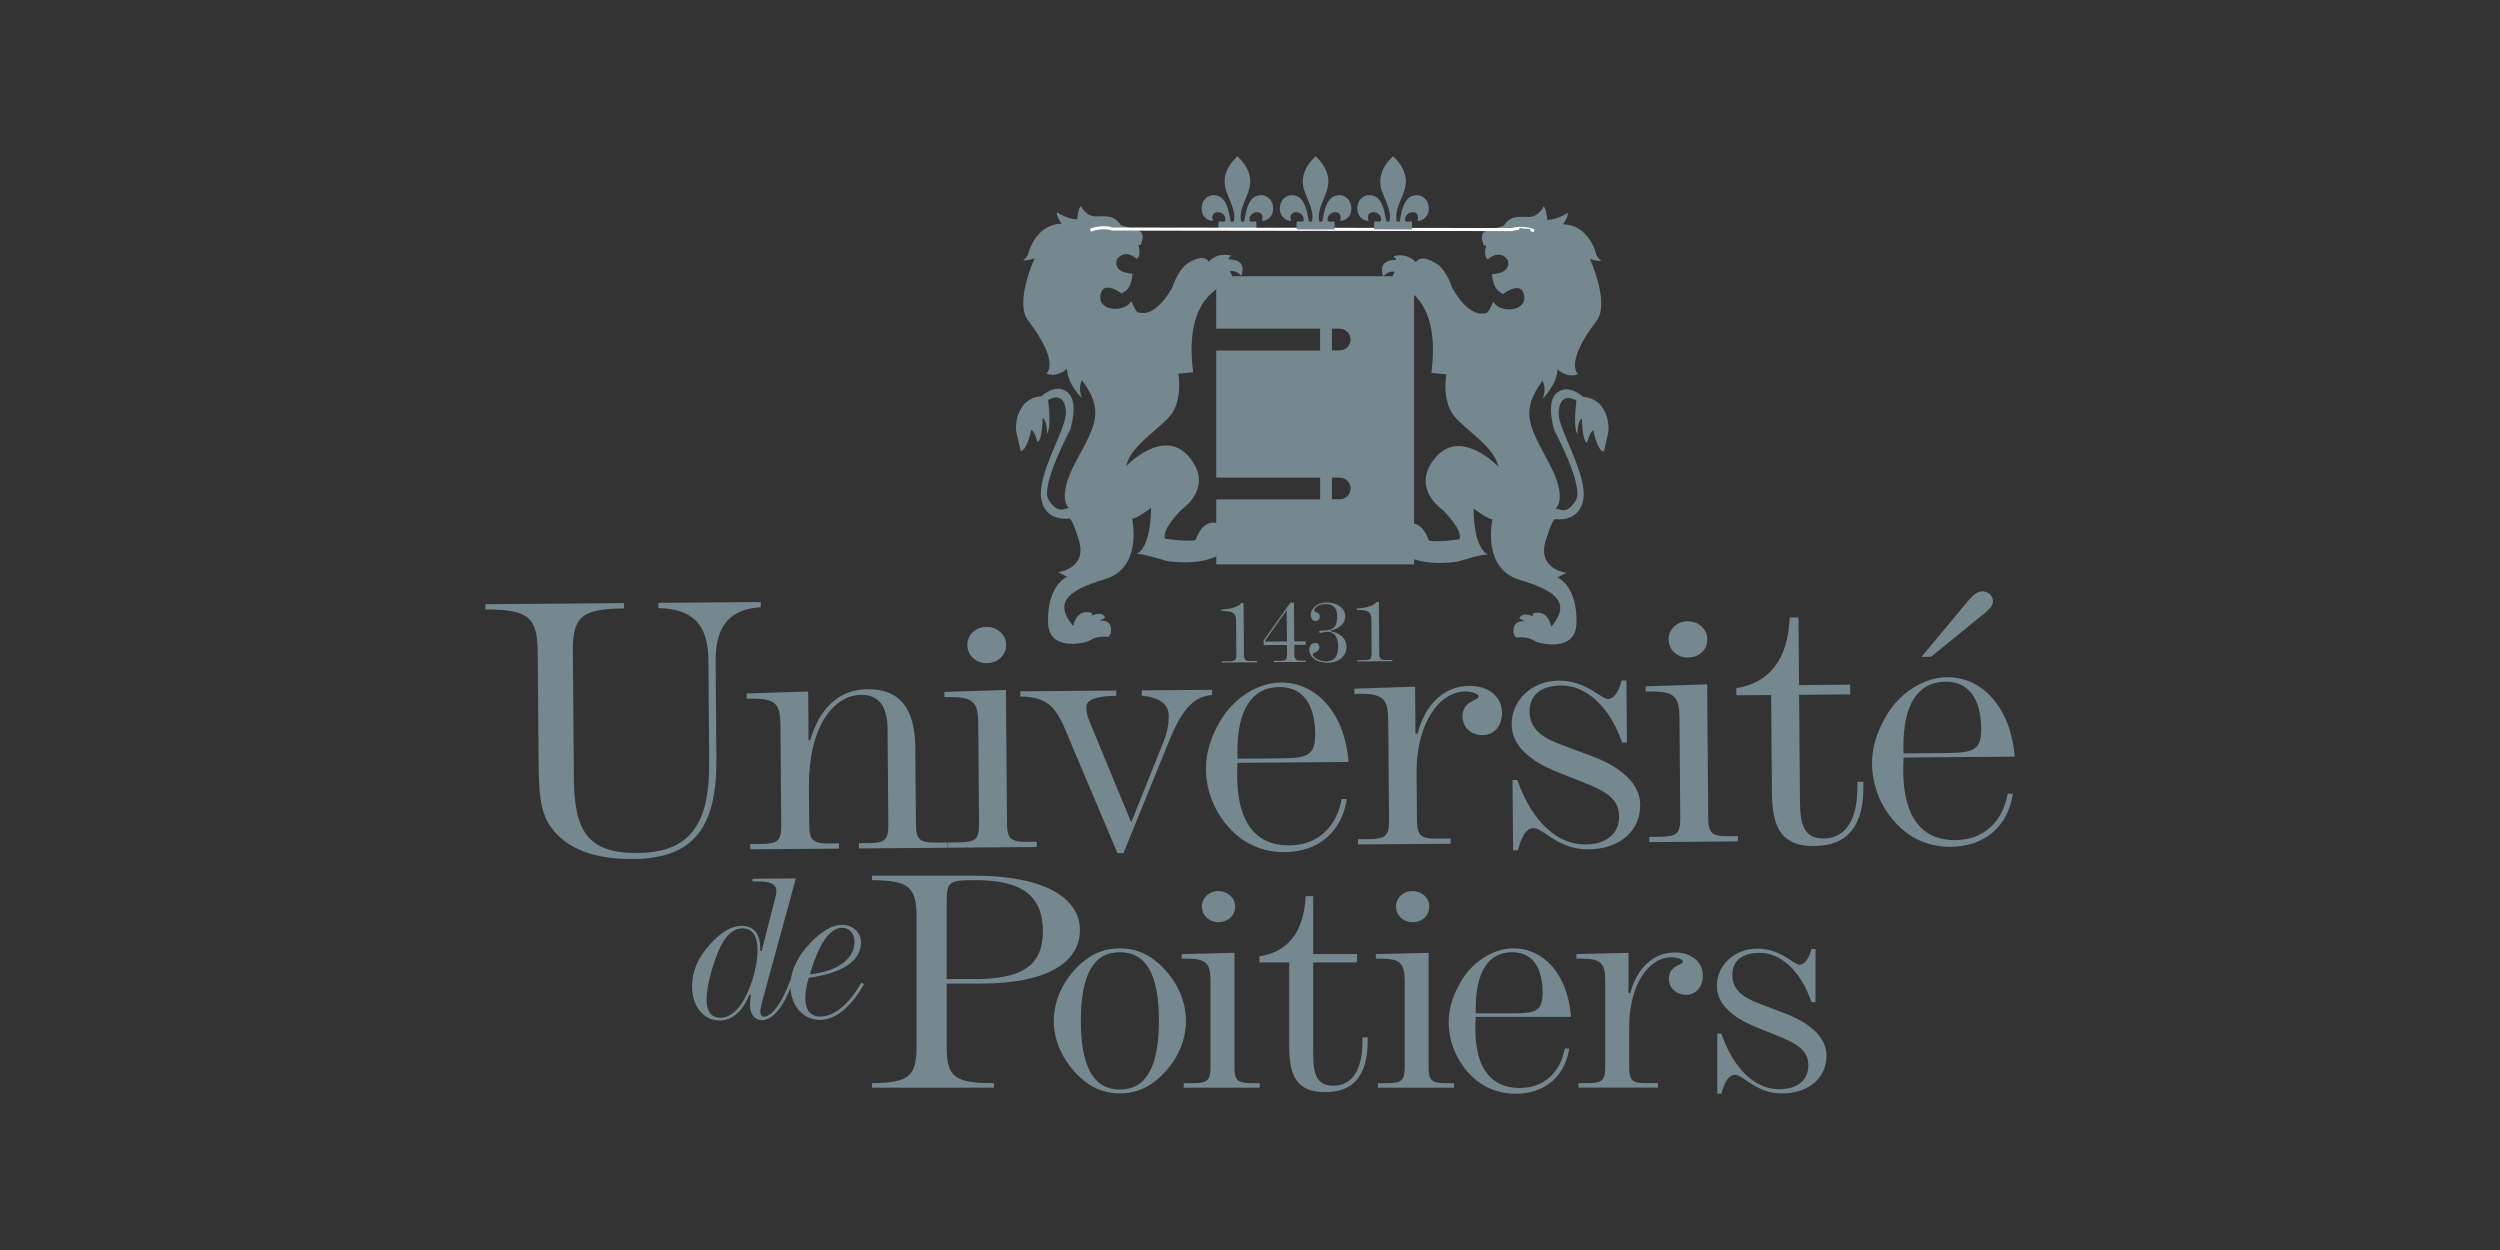 <svg xmlns="http://www.w3.org/2000/svg" xmlns:xlink="http://www.w3.org/1999/xlink" id="Capa_1" x="0px" y="0px" width="113.386px" height="56.692px" viewBox="0 0 113.386 56.692" xml:space="preserve"><rect x="0" y="0" width="113.386" height="56.692" fill="#333333" stroke="none"/> <g> <path fill="#76888F" d="M55.161,12.531v2.375h1.438h3.274v0.991h-4.711v5.764h1.438h3.274v0.99h-4.711v2.946h8.971V12.531H55.161z M60.757,22.645h-0.35v-0.984h0.35c0.277,0,0.499,0.22,0.499,0.491C61.256,22.427,61.034,22.645,60.757,22.645z M60.757,15.892 h-0.35v-0.985h0.35c0.277,0,0.499,0.22,0.499,0.493C61.256,15.671,61.034,15.892,60.757,15.892z"></path> <path fill="#76888F" d="M22.015,27.641l-0.001-0.237l6.288-0.05l0.002,0.237c-1.938,0.032-2.335,0.374-2.322,1.95l0.046,5.763 c0.02,2.39,0.625,3.401,2.891,3.383c2.411-0.019,3.271-1.347,3.247-4.144l-0.037-4.609c-0.013-1.594-0.688-2.317-2.266-2.355 l-0.002-0.237l4.64-0.037l0.001,0.237c-1.413,0.079-2.059,0.864-2.045,2.457l0.035,4.406c0.025,3.102-1.015,4.534-3.77,4.555 c-1.758,0.016-2.994-0.45-3.709-1.41c-0.549-0.725-0.575-1.725-0.586-3.098l-0.04-4.897C24.373,27.978,23.954,27.643,22.015,27.641 z"></path> <path fill="#76888F" d="M34.025,38.282l0.471-0.004c0.779-0.007,0.941-0.144,0.936-0.854l-0.036-4.543 c-0.007-0.949-0.209-1.201-1.296-1.193c-0.073,0-0.145,0.002-0.235,0.002l-0.001-0.237l2.79-0.089l0.018,2.203l0.073,0.016 c0.44-1.528,1.358-2.315,2.609-2.325c1.45-0.012,2.145,0.863,2.159,2.66l0.028,3.457c0.005,0.712,0.17,0.846,0.93,0.841 l0.507-0.004l0.002,0.236l-4.023,0.033l-0.002-0.238l0.436-0.003c0.743-0.006,0.904-0.144,0.899-0.854l-0.035-4.34 c-0.008-1.017-0.411-1.538-1.191-1.532c-1.304,0.011-2.397,1.527-2.376,4.172l0.014,1.728c0.004,0.678,0.151,0.847,0.894,0.842 l0.453-0.004l0.002,0.236l-4.024,0.032L34.025,38.282z"></path> <path fill="#76888F" d="M43.069,31.616c-0.071,0.001-0.144,0.001-0.235,0.002l-0.001-0.237l2.791-0.089l0.048,6.05 c0.005,0.678,0.152,0.846,0.895,0.84l0.453-0.003l0.002,0.237l-4.022,0.031l-0.002-0.237l0.471-0.003 c0.779-0.007,0.941-0.144,0.935-0.855l-0.036-4.542C44.358,31.86,44.157,31.608,43.069,31.616z M45.632,29.238 c0.003,0.491-0.375,0.834-0.882,0.838c-0.489,0.004-0.873-0.35-0.876-0.824c-0.004-0.458,0.374-0.816,0.863-0.82 C45.226,28.428,45.629,28.78,45.632,29.238z"></path> <path fill="#76888F" d="M48.282,33.016c-0.443-1.03-0.882-1.417-2.006-1.425l-0.002-0.237l4.35-0.034l0.001,0.237 c-0.906,0.008-1.357,0.18-1.354,0.502c0.001,0.255,0.058,0.474,0.15,0.677l1.885,4.562l1.457-3.639 c0.178-0.426,0.248-0.832,0.245-1.205c-0.004-0.509-0.424-0.828-1.222-0.906l-0.002-0.237l3.189-0.025l0.001,0.237 c-0.869,0.059-1.389,0.724-1.922,2.016l-2.098,5.152l-0.272,0.002L48.282,33.016z"></path> <path fill="#76888F" d="M58.259,38.648c-0.888,0.006-1.688-0.309-2.29-0.881c-0.823-0.773-1.266-1.82-1.274-2.888 c-0.006-0.779,0.242-1.511,0.707-2.276c0.626-1.006,1.709-1.641,2.688-1.648c1.576-0.013,2.892,1.332,3.073,3.603l-5.038,0.04 c-0.016,0.221-0.015,0.44-0.013,0.644c0.017,2.051,0.84,3.112,2.363,3.1c1.25-0.009,2.132-0.779,2.375-2.104l0.234-0.001 C60.861,37.729,59.8,38.635,58.259,38.648z M58.063,34.395c1.25-0.009,1.594-0.131,1.586-1.113 c-0.012-1.39-0.598-2.131-1.631-2.123c-1.231,0.01-1.912,1.031-1.896,2.964c0,0.085,0,0.186,0.002,0.288L58.063,34.395z"></path> <path fill="#76888F" d="M61.662,31.467c-0.072,0.002-0.145,0.002-0.234,0.003l-0.002-0.236l2.754-0.09l0.017,2.135h0.091 c0.369-1.394,1.25-2.163,2.338-2.171c0.906-0.008,1.491,0.496,1.496,1.225c0.005,0.593-0.371,1.003-0.861,1.006 c-0.543,0.005-0.926-0.347-0.931-0.839c-0.006-0.713,0.737-0.735,0.735-0.904c-0.001-0.119-0.255-0.235-0.618-0.233 c-1.177,0.01-2.217,1.459-2.199,3.696l0.018,2.136c0.006,0.678,0.152,0.846,0.894,0.84l0.635-0.005l0.002,0.237l-4.204,0.033 l-0.003-0.237l0.473-0.004c0.777-0.007,0.94-0.143,0.935-0.854l-0.036-4.542C62.951,31.712,62.751,31.459,61.662,31.467z"></path> <path fill="#76888F" d="M68.599,35.379l0.217-0.002c0.687,1.944,1.854,2.934,3.087,2.925c0.96-0.008,1.536-0.504,1.531-1.267 c-0.006-0.66-0.39-1.03-1.245-1.397c-1.054-0.448-1.944-0.713-2.563-1.132c-0.711-0.486-1.059-0.991-1.064-1.67 c-0.009-1.067,0.908-1.955,2.122-1.965c1.27-0.01,1.91,0.832,2.255,0.828c0.235-0.002,0.469-0.274,0.609-0.834l0.217-0.002 l0.023,2.813l-0.218,0.002c-0.575-1.674-1.671-2.597-2.757-2.588c-0.924,0.008-1.446,0.435-1.44,1.18 c0.006,0.662,0.407,1.1,1.244,1.432c0.999,0.398,1.871,0.646,2.491,1.014c0.838,0.502,1.277,1.092,1.283,1.787 c0.008,1.17-0.908,2.007-2.358,2.02c-0.634,0.004-1.162-0.195-1.745-0.58c-0.309-0.201-0.528-0.386-0.746-0.384 c-0.308,0.002-0.522,0.343-0.699,1.005l-0.217,0.002L68.599,35.379z"></path> <path fill="#76888F" d="M74.875,31.363c-0.073,0-0.146,0-0.236,0.002l-0.002-0.237l2.791-0.09l0.047,6.05 c0.006,0.678,0.152,0.847,0.896,0.84l0.453-0.003l0.001,0.237l-4.022,0.032L74.8,37.957l0.472-0.004 c0.779-0.007,0.941-0.144,0.936-0.854l-0.036-4.543C76.163,31.607,75.961,31.354,74.875,31.363z M77.436,28.984 c0.005,0.492-0.373,0.834-0.881,0.838c-0.489,0.004-0.873-0.349-0.877-0.823c-0.003-0.458,0.375-0.817,0.863-0.821 C77.031,28.174,77.432,28.527,77.436,28.984z"></path> <path fill="#76888F" d="M82.72,38.029c0.979-0.008,1.534-0.843,1.522-2.368c-0.001-0.068-0.002-0.136-0.002-0.204l0.271-0.002 c0,0.068,0.001,0.136,0.002,0.203c0.015,1.813-0.723,2.701-2.226,2.713c-1.414,0.011-1.908-0.73-1.922-2.391l-0.036-4.458 l-1.577,0.013l-0.002-0.322c1.521-0.249,2.345-1.323,2.421-3.206l0.398-0.003l0.024,3.068l2.32-0.019l0.004,0.44l-2.32,0.019 l0.039,4.864C81.646,37.513,81.887,38.035,82.72,38.029z"></path> <path fill="#76888F" d="M88.469,38.406c-0.889,0.008-1.689-0.309-2.291-0.88c-0.822-0.772-1.265-1.82-1.274-2.888 c-0.005-0.779,0.243-1.511,0.708-2.277c0.626-1.004,1.708-1.641,2.687-1.647c1.576-0.013,2.893,1.332,3.074,3.603l-5.038,0.04 c-0.016,0.221-0.015,0.44-0.014,0.645c0.017,2.051,0.842,3.112,2.363,3.1c1.25-0.01,2.132-0.78,2.375-2.104l0.236-0.003 C91.07,37.488,90.009,38.395,88.469,38.406z M88.271,34.154c1.25-0.011,1.594-0.132,1.585-1.115 c-0.011-1.389-0.596-2.13-1.63-2.122c-1.232,0.01-1.912,1.032-1.897,2.964c0.001,0.085,0.001,0.186,0.002,0.289L88.271,34.154z M87.583,29.787l-0.435,0.004l2.118-2.543c0.233-0.273,0.414-0.427,0.632-0.429c0.271-0.002,0.49,0.199,0.492,0.438 c0.002,0.203-0.142,0.356-0.412,0.579L87.583,29.787z"></path> <path fill="#76888F" d="M42.936,44.609v2.861c0,1.395,0.372,1.656,2.143,1.656v0.203h-5.53v-0.203 c1.662-0.015,2.02-0.307,2.02-1.656v-5.897c0-1.351-0.357-1.642-2.02-1.655v-0.204h4.645c3.122,0,4.784,0.987,4.784,2.47 c0,1.481-1.522,2.426-4.489,2.426H42.936z M44.209,44.406c2.097,0,3.091-0.582,3.091-2.164c0-1.642-0.979-2.324-3.061-2.324 c-1.258,0-1.304,0.087-1.304,1.089v3.399H44.209z"></path> <path fill="#76888F" d="M52.406,43.577c0.885,0.712,1.383,1.729,1.383,2.731c0,1.002-0.498,2.004-1.383,2.716 c-0.466,0.377-1.025,0.566-1.615,0.566s-1.149-0.188-1.616-0.566c-0.869-0.712-1.382-1.714-1.382-2.716 c0-1.003,0.497-2.02,1.382-2.731c0.466-0.377,1.011-0.566,1.616-0.566C51.396,43.011,51.94,43.2,52.406,43.577z M49.021,46.294 c0,2.077,0.574,3.122,1.771,3.122c1.196,0,1.77-1.045,1.77-3.122c0-2.092-0.574-3.108-1.77-3.108 C49.595,43.186,49.021,44.202,49.021,46.294z"></path> <path fill="#76888F" d="M53.798,43.476c-0.063,0-0.125,0-0.202,0v-0.203l2.392-0.058V48.4c0,0.58,0.124,0.727,0.761,0.727h0.388 v0.203h-3.448v-0.203h0.404c0.667,0,0.807-0.117,0.807-0.727v-3.893C54.899,43.694,54.729,43.476,53.798,43.476z M56.019,41.112 c0,0.421-0.327,0.712-0.761,0.712c-0.419,0-0.746-0.306-0.746-0.712c0-0.394,0.326-0.698,0.746-0.698 C55.676,40.414,56.019,40.719,56.019,41.112z"></path> <path fill="#76888F" d="M60.475,49.242c0.84,0,1.321-0.711,1.321-2.019c0-0.058,0-0.116,0-0.175h0.233c0,0.059,0,0.117,0,0.175 c0,1.554-0.638,2.309-1.927,2.309c-1.212,0-1.631-0.639-1.631-2.062v-3.82H57.12v-0.276c1.306-0.203,2.02-1.118,2.097-2.73h0.342 v2.628h1.988v0.378h-1.988v4.168C59.559,48.792,59.761,49.242,60.475,49.242z"></path> <path fill="#76888F" d="M62.603,43.476c-0.063,0-0.124,0-0.203,0v-0.203l2.393-0.058V48.4c0,0.58,0.125,0.727,0.763,0.727h0.388 v0.203h-3.448v-0.203h0.404c0.667,0,0.808-0.117,0.808-0.727v-3.893C63.705,43.694,63.534,43.476,62.603,43.476z M64.823,41.112 c0,0.421-0.326,0.712-0.761,0.712c-0.419,0-0.746-0.306-0.746-0.712c0-0.394,0.327-0.698,0.746-0.698 C64.482,40.414,64.823,40.719,64.823,41.112z"></path> <path fill="#76888F" d="M68.734,49.605c-0.762,0-1.444-0.275-1.958-0.77c-0.698-0.668-1.071-1.569-1.071-2.483 c0-0.668,0.218-1.293,0.621-1.946c0.544-0.857,1.477-1.396,2.314-1.396c1.352,0,2.47,1.163,2.609,3.108h-4.318 c-0.015,0.189-0.015,0.377-0.015,0.553c0,1.758,0.698,2.673,2.003,2.673c1.072,0,1.834-0.653,2.051-1.786h0.201 C70.971,48.836,70.055,49.605,68.734,49.605z M68.594,45.96c1.072,0,1.368-0.102,1.368-0.944c0-1.191-0.497-1.83-1.383-1.83 c-1.056,0-1.646,0.871-1.646,2.527c0,0.072,0,0.159,0,0.247H68.594L68.594,45.96z"></path> <path fill="#76888F" d="M71.7,43.476c-0.063,0-0.124,0-0.202,0v-0.203l2.361-0.058v1.83h0.078c0.326-1.191,1.087-1.845,2.019-1.845 c0.776,0,1.274,0.436,1.274,1.06c0,0.509-0.326,0.858-0.746,0.858c-0.467,0-0.793-0.306-0.793-0.728 c0-0.609,0.637-0.624,0.637-0.77c0-0.102-0.217-0.203-0.527-0.203c-1.01,0-1.91,1.234-1.91,3.152v1.83 c0,0.581,0.124,0.727,0.761,0.727h0.544v0.203h-3.604v-0.203h0.404c0.667,0,0.808-0.117,0.808-0.727v-3.893 C72.804,43.694,72.633,43.476,71.7,43.476z"></path> <path fill="#76888F" d="M77.885,46.875h0.186c0.575,1.67,1.569,2.527,2.626,2.527c0.823,0,1.319-0.422,1.319-1.075 c0-0.566-0.325-0.886-1.056-1.206c-0.901-0.391-1.662-0.624-2.19-0.987c-0.605-0.421-0.9-0.856-0.9-1.438 c0-0.915,0.792-1.67,1.833-1.67c1.086,0,1.63,0.726,1.926,0.726c0.201,0,0.404-0.232,0.527-0.712h0.187v2.411h-0.187 c-0.481-1.438-1.413-2.236-2.345-2.236c-0.793,0-1.243,0.362-1.243,1.002c0,0.566,0.341,0.944,1.056,1.234 c0.854,0.349,1.601,0.567,2.129,0.887c0.714,0.436,1.087,0.944,1.087,1.539c0,1.003-0.793,1.714-2.035,1.714 c-0.543,0-0.994-0.175-1.49-0.509c-0.265-0.174-0.45-0.333-0.637-0.333c-0.265,0-0.451,0.29-0.606,0.856h-0.186V46.875 L77.885,46.875z"></path> <path fill="#76888F" d="M56.342,10.407c0-0.001,0-0.002,0-0.003h0.636c0.002-0.012,0.005-0.035,0.005-0.069v-0.11v-0.104 c0-0.034-0.003-0.057-0.005-0.071c-0.024-0.002-0.049-0.004-0.08-0.002s-0.06,0.002-0.089,0.004 c-0.028,0.002-0.055,0.001-0.08-0.002c-0.024-0.002-0.042-0.013-0.052-0.031c-0.019-0.081-0.011-0.149,0.02-0.206 c0.032-0.059,0.074-0.104,0.126-0.137c0.052-0.029,0.108-0.048,0.17-0.053c0.063-0.004,0.117,0.007,0.163,0.035 c0.047,0.027,0.078,0.071,0.095,0.13c0.019,0.06,0.009,0.136-0.025,0.23c0.13-0.006,0.234-0.04,0.314-0.107 c0.077-0.066,0.135-0.146,0.168-0.238c0.034-0.092,0.044-0.191,0.033-0.296c-0.012-0.105-0.045-0.198-0.098-0.281 c-0.053-0.082-0.128-0.147-0.221-0.194c-0.094-0.049-0.205-0.06-0.336-0.038c-0.117,0.022-0.213,0.07-0.287,0.148 c-0.073,0.078-0.133,0.172-0.181,0.281c-0.048,0.109-0.085,0.23-0.111,0.363c-0.029,0.132-0.056,0.264-0.08,0.394h-0.136 c-0.022-0.104-0.029-0.207-0.019-0.305c0.009-0.1,0.028-0.199,0.058-0.296c0.029-0.1,0.064-0.196,0.104-0.294 c0.041-0.096,0.08-0.192,0.12-0.289c0.039-0.096,0.072-0.192,0.101-0.289c0.026-0.097,0.042-0.194,0.048-0.293 c0.007-0.123-0.007-0.241-0.035-0.354c-0.031-0.112-0.073-0.219-0.126-0.32C56.485,7.51,56.423,7.417,56.35,7.33 c-0.071-0.087-0.148-0.167-0.228-0.243c-0.082,0.077-0.158,0.156-0.229,0.243c-0.073,0.087-0.136,0.18-0.188,0.281 c-0.055,0.101-0.096,0.208-0.126,0.32c-0.03,0.113-0.042,0.231-0.037,0.354c0.006,0.148,0.038,0.293,0.095,0.438 c0.057,0.144,0.116,0.29,0.177,0.433c0.058,0.147,0.106,0.294,0.143,0.44c0.036,0.147,0.036,0.298,0,0.454h-0.138 c-0.026-0.13-0.051-0.262-0.08-0.394c-0.028-0.133-0.065-0.254-0.112-0.363c-0.048-0.109-0.108-0.203-0.182-0.281 c-0.074-0.078-0.17-0.127-0.289-0.148c-0.128-0.021-0.24-0.011-0.335,0.038c-0.093,0.047-0.167,0.112-0.219,0.194 c-0.054,0.083-0.085,0.176-0.098,0.281c-0.011,0.105,0,0.204,0.032,0.296c0.033,0.092,0.089,0.172,0.168,0.238 c0.08,0.067,0.184,0.103,0.315,0.107c-0.038-0.095-0.048-0.171-0.029-0.23c0.02-0.059,0.052-0.103,0.098-0.13 c0.045-0.028,0.099-0.039,0.162-0.035c0.061,0.005,0.119,0.023,0.173,0.053c0.053,0.033,0.095,0.078,0.125,0.137 c0.03,0.057,0.037,0.125,0.024,0.206c-0.012,0.019-0.029,0.029-0.054,0.031c-0.024,0.002-0.052,0.004-0.08,0.001 c-0.029-0.001-0.058-0.002-0.089-0.004c-0.03-0.001-0.057,0-0.08,0.002c-0.002,0.015-0.003,0.038-0.005,0.071 c-0.002,0.033-0.003,0.07-0.003,0.105c0,0.038,0,0.074,0.003,0.109c0.002,0.034,0.002,0.057,0.005,0.069h0.632c0,0,0,0,0,0.003 H56.342L56.342,10.407z"></path> <path fill="#76888F" d="M55.715,11.771c-0.001-0.099,0.135-0.179,0.135-0.179c-0.459-0.111-0.773,0.025-1.03,0.273 c-0.093-0.144-0.326-0.307-0.916,0.055c-0.34,0.209-0.583,0.682-0.747,1.14c-0.487,0.856-0.937,1.093-1.235,1.138 c-0.202,0.004-0.318-0.027-0.318-0.027c-0.118-0.071-0.295-0.513-0.295-0.513c-0.292,0.52-1.487,0.477-1.405-0.241 c0.09-0.782,0.989-0.093,0.989-0.093c0.027-0.107,0.176-0.061,0.323-0.333c0.147-0.275,0.146-0.58,0.146-0.58 c-0.942-0.056-0.711-0.638-0.711-0.638c0.377-0.537,0.897-0.036,0.897-0.036c0.237-0.107,0.083-0.63,0.083-0.63l0.111,0l0.076-0.27 c0.061-0.341-0.226-0.406-0.226-0.406l-0.753-0.211c-0.336-0.52-0.744-0.392-1.173-0.406c-0.431-0.016-0.643-0.476-0.643-0.476 c-0.13,0.117-0.17,0.607-0.17,0.607c-0.452,0.008-0.925-0.324-0.925-0.324c-0.01,0.245,0.222,0.523,0.222,0.523 c-1.105,0.034-1.454,1.137-1.503,1.333c-0.047,0.197-0.245,0.327-0.245,0.327c0.199,0.028,0.53-0.087,0.53-0.087l-0.033,0.063 c0,0-0.887,1.953-0.271,2.754c1.488,1.943,0.83,2.406,0.83,2.406c0.473,0.216,0.932-0.21,0.932-0.21 c0.042,0.731,0.688,1.333,0.688,1.333c-0.214-0.475-0.002-0.824-0.002-0.824c1.015,1.404,0.626,2.021-0.28,3.701 c-0.904,1.681-0.317,2.093-0.317,2.093c-0.304,0.072-0.506,0.253-0.916-0.358c-0.406-0.611,0.979-3.192,0.979-3.192 c0.009-0.068,0.407-1.285-0.138-1.705c-0.544-0.421-1.17,0.194-1.17,0.194c-1.054,0.07-1.234,1.218-1.127,1.678 c0.109,0.465,0.186,0.808,0.186,0.808c0.297-0.03,0.479-0.97,0.479-0.97c0.145,0.048,0.287,0.568,0.287,0.568 c0.221-0.096,0.228-1.1,0.228-1.1c0.209,0.111,0.199,0.71,0.199,0.71c0.218-0.279,0.048-1.528,0.048-1.528 c0.783-0.427,0.829,0.458,0.803,0.692c-0.092,0.797-1.293,2.718-1.113,3.787c0.18,1.07,1.247,0.903,1.247,0.903 s0.107-0.181,0.458,0.967c0.404,1.32-0.946,1.465-0.946,1.465l0.419,0.208c-0.401,0.184-0.92,0.829-0.865,2.118 c0.054,1.29,1.708,0.902,1.938,0.744c0.306-0.211,0.797-0.133,0.797-0.133l0.104-0.153c0.121-0.695-0.508-0.583-0.508-0.583 l0.255-0.133c-0.122-0.337-0.615-0.096-0.615-0.096l0.016-0.122c-0.722-0.235-0.845,0.599-0.845,0.599 c-0.868-1.036-0.333-1.606,1.424-2.128c1.758-0.521,1.242-2.75,1.242-2.75c0.178,0.023,0.86-0.487,0.86-0.487 c-0.019,1.759-0.56,2.053-0.665,2.094c0.187-0.063,1.377,0.317,1.377,0.317c2.356,0.323,3.017-0.761,2.941-0.938 c-0.054-0.13-0.139-0.136-0.182-0.13c0.154-0.032,0.14-0.183,0.14-0.183c0.029-0.218-0.419-0.208-0.419-0.208 c0.056-0.105,0.11-0.096,0.11-0.096c-0.904-0.652-1.279,0.598-1.279,0.598c-0.402,0.101-1.386-0.058-1.386-0.058 c-0.181-0.429,0.778-1.349,0.778-1.349s1.469-0.978,0.311-2.358c-1.157-1.379-2.858,0.418-2.858,0.418 c0.196-0.853,1.197-1.46,1.905-2.175c0.709-0.717,0.462-2.018,0.462-2.018l0.677-0.064c-0.397-3.009,0.952-3.626,1.041-3.769 c0.088-0.142,0.631-0.14,0.631-0.14c0.281-0.213-0.008-0.67-0.008-0.67c0.263-0.092,0.517,0.207,0.517,0.207 C56.591,11.69,55.715,11.771,55.715,11.771z"></path> <path fill="#76888F" d="M51.542,25.131c-0.006,0.002-0.014,0.003-0.018,0.006C51.524,25.137,51.531,25.135,51.542,25.131z"></path> <path fill="#76888F" d="M50.119,10.32c0,0,0.068,0.12-0.021,0.164c-0.091,0.044-0.228,0.137-0.374,0.076 c-0.146-0.06-0.1-0.195-0.1-0.195L50.119,10.32z"></path> <path fill="#76888F" d="M67.492,25.157c0.012,0.004,0.02,0.006,0.02,0.006C67.507,25.16,67.499,25.159,67.492,25.157z"></path> <path fill="#76888F" d="M71.797,18c0,0-0.625-0.616-1.17-0.195c-0.543,0.42-0.145,1.638-0.137,1.707c0,0,1.387,2.579,0.979,3.19 c-0.408,0.61-0.613,0.428-0.916,0.357c0,0,0.589-0.412-0.315-2.092c-0.906-1.68-1.293-2.299-0.28-3.701 c0,0,0.213,0.348-0.003,0.823c0,0,0.646-0.603,0.688-1.333c0,0,0.459,0.425,0.933,0.209c0,0-0.659-0.462,0.83-2.405 c0.615-0.802-0.271-2.755-0.271-2.755l-0.033-0.064c0,0,0.331,0.114,0.53,0.088c0,0-0.197-0.132-0.246-0.327 c-0.049-0.196-0.396-1.299-1.502-1.333c0,0,0.232-0.278,0.223-0.523c0,0-0.475,0.332-0.927,0.324c0,0-0.04-0.49-0.169-0.609 c0,0-0.212,0.462-0.643,0.477c-0.429,0.013-0.837-0.112-1.173,0.406l-0.755,0.21c0,0-0.282,0.065-0.225,0.407l0.077,0.269 l0.113-0.001c0,0-0.154,0.524,0.081,0.63c0,0,0.521-0.5,0.897,0.037c0,0,0.231,0.583-0.71,0.637c0,0-0.002,0.308,0.146,0.582 c0.148,0.272,0.296,0.226,0.324,0.334c0,0,0.898-0.69,0.989,0.091c0.08,0.721-1.116,0.761-1.406,0.242c0,0-0.179,0.441-0.295,0.513 c0,0-0.119,0.033-0.321,0.027c-0.299-0.046-0.747-0.286-1.233-1.143c-0.164-0.457-0.406-0.928-0.744-1.135 c-0.59-0.361-0.822-0.198-0.916-0.054c-0.256-0.249-0.57-0.384-1.031-0.274c0,0,0.137,0.08,0.135,0.178c0,0-0.875-0.08-0.586,0.747 c0,0,0.254-0.299,0.518-0.207c0,0-0.289,0.457-0.01,0.67c0,0,0.545-0.002,0.634,0.14c0.088,0.142,1.439,0.758,1.04,3.769 l0.68,0.063c0,0-0.248,1.301,0.461,2.018s1.708,1.323,1.904,2.176c0,0-1.702-1.798-2.858-0.417c-1.157,1.378,0.31,2.357,0.31,2.357 s0.959,0.919,0.777,1.348c0,0-0.982,0.157-1.385,0.058c0,0-0.375-1.247-1.279-0.598c0,0,0.055-0.008,0.109,0.096 c0,0-0.447-0.01-0.419,0.209c0,0-0.015,0.149,0.139,0.183c-0.042-0.007-0.126,0-0.18,0.129c-0.075,0.178,0.584,1.262,2.94,0.937 c0,0,1.187-0.377,1.377-0.315c-0.107-0.042-0.645-0.339-0.662-2.094c0,0,0.681,0.511,0.859,0.486c0,0-0.516,2.231,1.241,2.752 c1.757,0.522,2.292,1.093,1.424,2.128c0,0-0.124-0.836-0.846-0.601l0.017,0.125c0,0-0.493-0.241-0.616,0.095l0.255,0.134 c0,0-0.628-0.113-0.509,0.582l0.104,0.155c0,0,0.492-0.08,0.798,0.131c0.229,0.157,1.886,0.546,1.938-0.744 c0.053-1.291-0.463-1.934-0.865-2.118l0.42-0.208c0,0-1.35-0.148-0.946-1.465c0.351-1.149,0.457-0.967,0.457-0.967 s1.069,0.165,1.249-0.905c0.18-1.069-1.021-2.989-1.115-3.787c-0.025-0.233,0.021-1.117,0.803-0.691c0,0-0.17,1.25,0.048,1.527 c0,0-0.01-0.596,0.2-0.708c0,0,0.007,1.003,0.228,1.1c0,0,0.142-0.521,0.288-0.567c0,0,0.18,0.938,0.477,0.968 c0,0,0.079-0.341,0.188-0.806C73.032,19.219,72.853,18.07,71.797,18z"></path> <path fill="#76888F" stroke="#FFFFFF" stroke-width="0.138" d="M69.576,10.468c-0.617-0.239-1.146-0.016-0.957-0.056 l-18.202-0.025c0.189,0.039-0.339-0.184-0.958,0.055"></path> <path fill="#76888F" d="M68.918,10.346c0,0-0.068,0.122,0.021,0.165c0.09,0.044,0.229,0.138,0.373,0.076 c0.146-0.061,0.1-0.195,0.1-0.195L68.918,10.346z"></path> <path fill="#76888F" d="M59.89,10.407c0-0.001-0.001-0.002-0.001-0.003h0.637c0.002-0.012,0.004-0.035,0.004-0.069v-0.11v-0.104 c0-0.034-0.002-0.057-0.004-0.071c-0.023-0.002-0.05-0.004-0.08-0.002s-0.061,0.002-0.09,0.004 c-0.027,0.002-0.055,0.001-0.079-0.002c-0.026-0.002-0.043-0.013-0.055-0.031c-0.017-0.081-0.009-0.149,0.022-0.206 c0.031-0.059,0.072-0.104,0.126-0.137c0.051-0.029,0.108-0.048,0.17-0.053c0.062-0.004,0.116,0.007,0.162,0.035 c0.046,0.027,0.078,0.071,0.096,0.13c0.017,0.06,0.008,0.136-0.026,0.23c0.13-0.006,0.233-0.04,0.313-0.107 c0.08-0.066,0.136-0.146,0.169-0.238c0.033-0.092,0.043-0.191,0.031-0.296c-0.01-0.105-0.043-0.198-0.097-0.281 c-0.053-0.082-0.126-0.147-0.222-0.194c-0.092-0.049-0.203-0.06-0.334-0.038c-0.118,0.022-0.215,0.07-0.286,0.148 c-0.074,0.078-0.136,0.172-0.183,0.281c-0.047,0.109-0.085,0.23-0.113,0.363c-0.027,0.132-0.055,0.264-0.08,0.394h-0.134 c-0.022-0.104-0.03-0.207-0.019-0.305c0.01-0.1,0.029-0.199,0.058-0.296c0.029-0.1,0.062-0.196,0.104-0.294 c0.041-0.096,0.081-0.192,0.119-0.289c0.038-0.096,0.072-0.192,0.101-0.289c0.027-0.097,0.043-0.194,0.05-0.293 c0.005-0.123-0.008-0.241-0.038-0.354c-0.03-0.112-0.072-0.219-0.127-0.32C60.033,7.51,59.97,7.417,59.898,7.33 c-0.072-0.087-0.148-0.167-0.23-0.243c-0.08,0.077-0.155,0.156-0.229,0.243c-0.072,0.087-0.135,0.18-0.188,0.281 c-0.052,0.101-0.095,0.208-0.126,0.32c-0.029,0.113-0.041,0.231-0.037,0.354c0.008,0.148,0.039,0.293,0.098,0.438 c0.056,0.144,0.115,0.29,0.173,0.433c0.06,0.147,0.106,0.294,0.144,0.44c0.035,0.147,0.037,0.298,0.002,0.454h-0.138 c-0.025-0.13-0.053-0.262-0.08-0.394c-0.027-0.133-0.064-0.254-0.112-0.363c-0.049-0.109-0.108-0.203-0.183-0.281 c-0.073-0.078-0.169-0.127-0.288-0.148c-0.129-0.021-0.241-0.011-0.334,0.038c-0.095,0.047-0.168,0.112-0.221,0.194 c-0.054,0.083-0.086,0.176-0.098,0.281c-0.012,0.105-0.002,0.204,0.033,0.296c0.031,0.092,0.089,0.172,0.168,0.238 c0.079,0.067,0.184,0.103,0.313,0.107c-0.037-0.095-0.047-0.171-0.028-0.23c0.02-0.059,0.052-0.103,0.099-0.13 c0.046-0.028,0.101-0.039,0.162-0.035c0.061,0.005,0.119,0.023,0.173,0.053c0.053,0.033,0.095,0.078,0.125,0.137 c0.029,0.057,0.039,0.125,0.023,0.206c-0.012,0.019-0.029,0.029-0.054,0.031c-0.025,0.002-0.052,0.004-0.08,0.001 c-0.028-0.001-0.058-0.002-0.089-0.004c-0.029-0.001-0.058,0-0.08,0.002c-0.003,0.015-0.006,0.038-0.007,0.071 c-0.001,0.033-0.002,0.07-0.002,0.105c0,0.038,0.001,0.074,0.002,0.109c0.001,0.034,0.004,0.057,0.007,0.069h0.632 c0,0-0.001,0-0.001,0.003H59.89L59.89,10.407z"></path> <path fill="#76888F" d="M63.402,10.407c0-0.001,0-0.002,0-0.003h0.636c0.003-0.012,0.005-0.035,0.005-0.069v-0.11v-0.104 c0-0.034-0.002-0.057-0.005-0.071c-0.023-0.002-0.051-0.004-0.08-0.002c-0.03,0.001-0.061,0.002-0.089,0.004 s-0.056,0.001-0.08-0.002c-0.025-0.002-0.043-0.013-0.055-0.031c-0.018-0.08-0.01-0.148,0.023-0.206 c0.031-0.059,0.072-0.104,0.123-0.136c0.053-0.03,0.11-0.049,0.172-0.053c0.061-0.004,0.116,0.006,0.162,0.035 c0.046,0.026,0.077,0.07,0.095,0.129c0.018,0.06,0.009,0.136-0.026,0.23c0.131-0.005,0.234-0.04,0.314-0.107 c0.078-0.065,0.136-0.146,0.169-0.237c0.033-0.093,0.043-0.191,0.032-0.296c-0.012-0.106-0.045-0.199-0.099-0.282 c-0.052-0.082-0.126-0.147-0.22-0.193c-0.094-0.05-0.205-0.061-0.335-0.038c-0.119,0.021-0.214,0.07-0.286,0.147 c-0.074,0.078-0.137,0.172-0.183,0.281c-0.048,0.109-0.085,0.23-0.114,0.363c-0.026,0.133-0.052,0.264-0.079,0.394H63.35 c-0.023-0.104-0.029-0.206-0.019-0.305c0.009-0.1,0.028-0.199,0.057-0.296c0.03-0.1,0.063-0.196,0.104-0.294 c0.041-0.096,0.08-0.192,0.12-0.289c0.037-0.096,0.071-0.192,0.099-0.289c0.028-0.097,0.045-0.194,0.051-0.293 c0.005-0.123-0.008-0.241-0.039-0.354c-0.029-0.112-0.071-0.219-0.126-0.32c-0.052-0.101-0.114-0.193-0.186-0.281 c-0.073-0.087-0.15-0.167-0.231-0.243c-0.08,0.077-0.155,0.156-0.229,0.243c-0.072,0.087-0.135,0.18-0.188,0.281 s-0.096,0.208-0.126,0.32c-0.029,0.113-0.042,0.231-0.036,0.354c0.007,0.148,0.037,0.293,0.096,0.438 c0.057,0.144,0.116,0.29,0.174,0.433c0.06,0.147,0.107,0.294,0.143,0.44c0.037,0.147,0.037,0.298,0.002,0.454h-0.137 c-0.026-0.13-0.055-0.262-0.081-0.394c-0.027-0.133-0.064-0.254-0.112-0.363c-0.048-0.109-0.107-0.203-0.182-0.281 s-0.169-0.127-0.287-0.148c-0.131-0.021-0.242-0.011-0.336,0.038c-0.094,0.047-0.167,0.112-0.221,0.194 c-0.053,0.083-0.086,0.176-0.096,0.281c-0.013,0.105-0.003,0.204,0.031,0.296c0.035,0.092,0.09,0.172,0.17,0.238 c0.078,0.067,0.183,0.103,0.312,0.107c-0.036-0.095-0.045-0.171-0.026-0.23c0.018-0.059,0.051-0.103,0.096-0.13 c0.047-0.028,0.102-0.039,0.164-0.035c0.061,0.005,0.119,0.023,0.172,0.053c0.052,0.033,0.096,0.078,0.126,0.137 c0.029,0.057,0.038,0.125,0.023,0.206c-0.013,0.019-0.029,0.029-0.054,0.031s-0.052,0.004-0.08,0.001 c-0.028-0.001-0.059-0.002-0.089-0.004c-0.029-0.001-0.058,0-0.08,0.002c-0.002,0.015-0.006,0.038-0.006,0.071 c-0.002,0.033-0.003,0.07-0.003,0.105c0,0.038,0.001,0.074,0.003,0.109c0,0.034,0.004,0.057,0.006,0.069h0.632c0,0,0,0,0,0.003 H63.402L63.402,10.407z"></path> <path fill="#76888F" d="M55.414,29.992l0.301-0.002c0.301-0.003,0.362-0.031,0.359-0.33l-0.012-1.502 c-0.004-0.367-0.139-0.447-0.667-0.447l-0.001-0.065c0.467-0.028,0.768-0.121,0.911-0.297l0.096-0.001l0.018,2.31 c0.002,0.29,0.06,0.327,0.334,0.323l0.257-0.001v0.058l-1.596,0.012L55.414,29.992L55.414,29.992z"></path> <path fill="#76888F" d="M57.773,29.974l0.271-0.003c0.283-0.002,0.331-0.056,0.329-0.32l-0.004-0.4l-1.055,0.008l-0.002-0.22 l1.216-1.708l0.158,0l0.013,1.758l0.52-0.004l0.001,0.159l-0.519,0.004l0.002,0.364c0.003,0.28,0.043,0.354,0.309,0.352 l0.215-0.002v0.058l-1.452,0.011L57.773,29.974z M58.356,27.679l-0.974,1.367v0.053l0.987-0.007L58.356,27.679z"></path> <path fill="#76888F" d="M61.07,29.327c0.003,0.424-0.335,0.729-0.863,0.732c-0.492,0.005-0.822-0.263-0.825-0.589 c-0.001-0.188,0.112-0.307,0.265-0.308c0.113-0.001,0.191,0.075,0.192,0.194c0.002,0.105-0.059,0.176-0.185,0.234 c-0.064,0.029-0.117,0.029-0.117,0.094c0.001,0.105,0.261,0.316,0.604,0.313c0.383-0.003,0.552-0.229,0.549-0.693 c-0.004-0.433-0.185-0.656-0.507-0.652c-0.102,0-0.192,0.046-0.262,0.046c-0.065,0.001-0.096-0.007-0.096-0.04 c-0.001-0.049,0.051-0.057,0.164-0.058c0.494-0.005,0.663-0.169,0.658-0.663c-0.003-0.363-0.179-0.545-0.515-0.542 c-0.318,0.002-0.526,0.159-0.525,0.298c0,0.053,0.044,0.049,0.114,0.081c0.097,0.044,0.137,0.105,0.137,0.195 c0.001,0.118-0.072,0.196-0.19,0.197s-0.219-0.104-0.221-0.272c-0.002-0.306,0.302-0.566,0.707-0.569 c0.511-0.004,0.857,0.279,0.86,0.622c0.002,0.306-0.249,0.565-0.672,0.651l0.001,0.032C60.808,28.717,61.066,28.972,61.07,29.327z"></path> <path fill="#76888F" d="M61.55,29.943l0.301-0.003c0.302-0.003,0.362-0.032,0.36-0.329l-0.013-1.501 c-0.003-0.368-0.138-0.449-0.666-0.448l-0.001-0.065c0.467-0.028,0.768-0.121,0.91-0.297l0.096,0l0.018,2.31 c0.002,0.289,0.06,0.326,0.335,0.324l0.257-0.003v0.057L61.551,30L61.55,29.943z"></path> <path fill="#76888F" d="M34.568,46.27c-0.326,0.003-0.553-0.253-0.556-0.691c0-0.114,0.018-0.267,0.048-0.457l-0.062-0.02 c-0.33,0.784-0.795,1.179-1.355,1.184c-0.702,0.005-1.248-0.61-1.255-1.534c-0.005-0.695,0.265-1.326,0.83-1.94 c0.495-0.547,0.971-0.816,1.408-0.82c0.551-0.004,0.848,0.336,0.854,1.002c0,0.039,0,0.076,0,0.125l0.062,0.019l0.593-2.31 c0.04-0.163,0.079-0.307,0.078-0.411c-0.003-0.333-0.279-0.445-0.869-0.44c-0.072,0.001-0.144,0.001-0.214,0.002l0-0.124 l1.966-0.016l-1.504,5.499c-0.069,0.248-0.109,0.429-0.108,0.554c0.002,0.143,0.063,0.218,0.175,0.218 c0.305-0.003,0.791-0.55,1.178-1.639l0.123,0.027C35.581,45.661,35.026,46.266,34.568,46.27z M33.595,45.572 c0.433-0.622,0.771-1.711,0.764-2.501c-0.006-0.639-0.242-0.971-0.71-0.966c-0.286,0.002-0.6,0.204-0.83,0.577 c-0.202,0.325-0.341,0.698-0.48,1.128c-0.208,0.669-0.296,1.193-0.293,1.545c0.005,0.534,0.231,0.809,0.628,0.806 C32.998,46.158,33.323,45.955,33.595,45.572z"></path> <path fill="#76888F" d="M37.196,46.258c-0.744,0.006-1.339-0.618-1.347-1.542c-0.005-0.647,0.295-1.308,0.901-1.95 c0.515-0.538,1.012-0.818,1.429-0.821c0.488-0.004,0.868,0.345,0.872,0.774c0.007,0.848-0.793,1.406-2.37,1.628 c-0.109,0.354-0.158,0.669-0.156,0.936c0.004,0.543,0.251,0.827,0.679,0.823c0.611-0.005,1.279-0.515,1.862-1.539l0.122,0.066 C38.587,45.704,37.868,46.253,37.196,46.258z M38.756,42.692c-0.002-0.362-0.249-0.617-0.565-0.614 c-0.549,0.004-1.053,0.713-1.459,2.116C38.043,44.041,38.762,43.464,38.756,42.692z"></path> </g> </svg>
